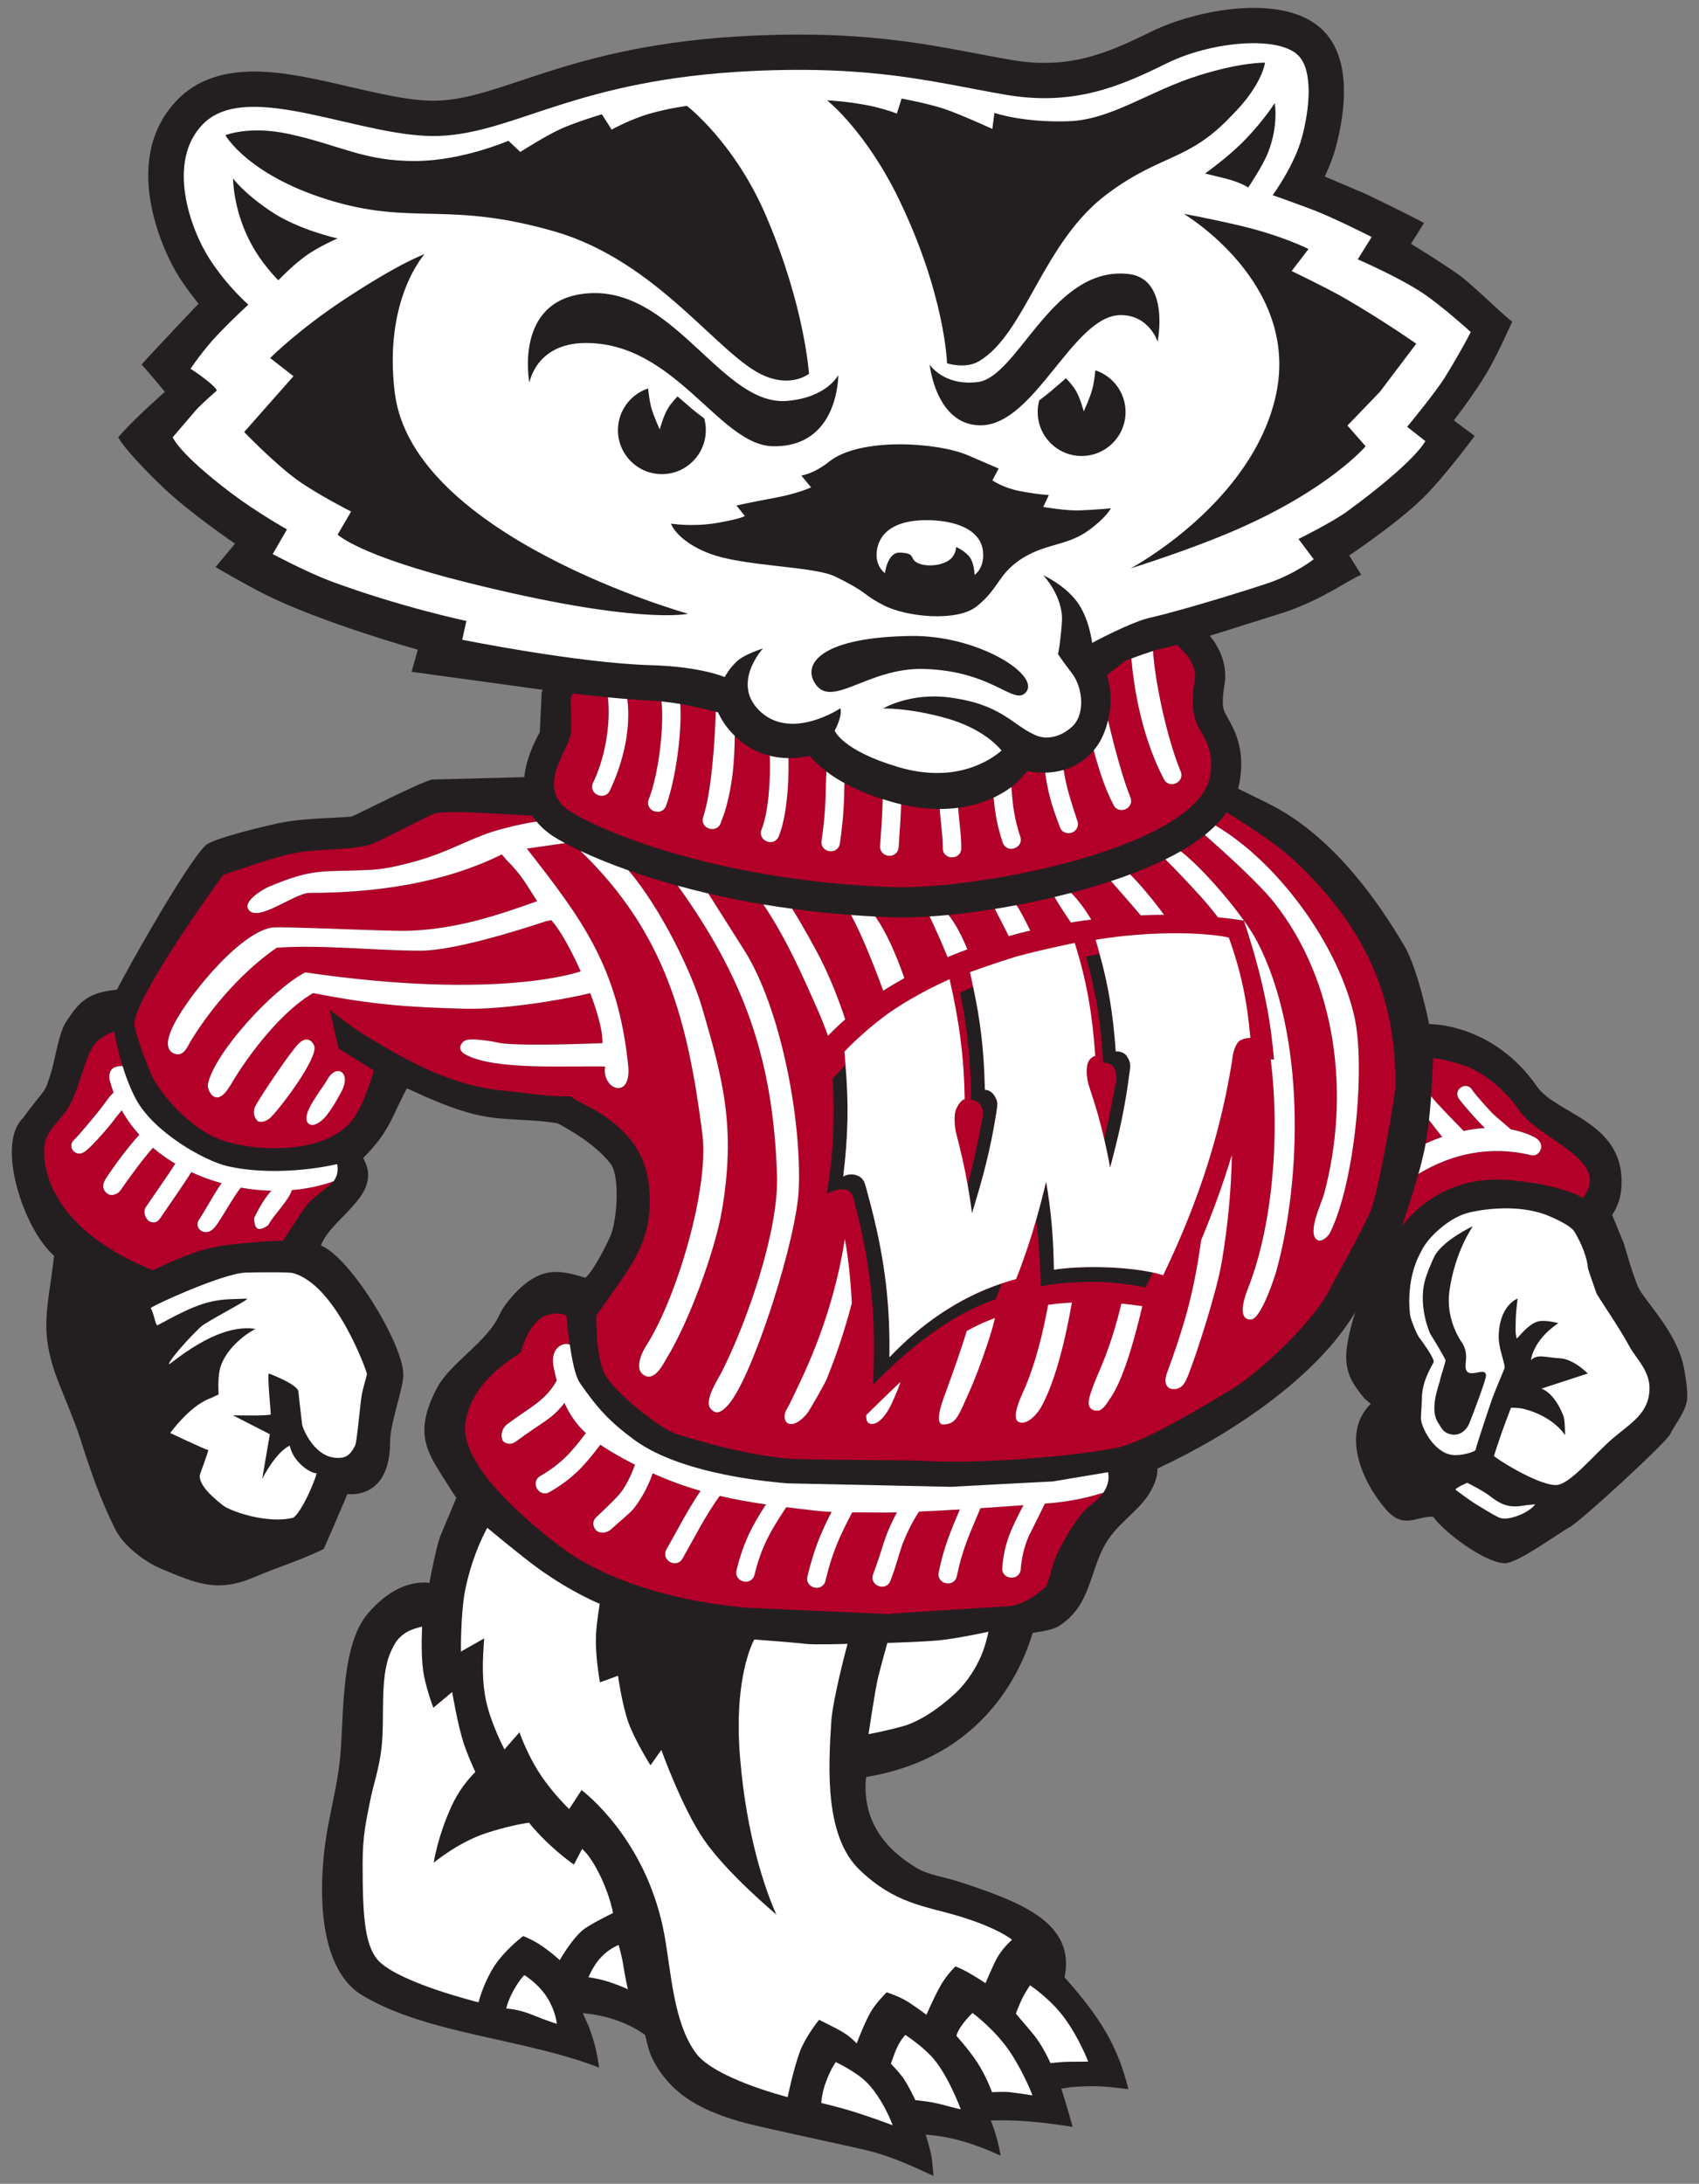 <svg xmlns="http://www.w3.org/2000/svg" weight="277.75" viewBox="0 0 216.131 277.747" width="216.13"><rect x="0" y="0" width="216.131" height="277.747" fill="#808080" stroke="none"/><g transform="matrix(1.25 0 0 -1.25 -388.62 687.62)"><g transform="translate(1.203 .802)"><path d="m480.82 411.08c-1.114 3.478-3.982 6.033-4.534 7.528-0.654 1.763-0.785 2.361-1.335 4.163l-1.189 2.905s0.794 1.057 0.926 2.644c0.569 6.838-6.562 7.517-8.585 10.434-4.492 6.474-10.967 6.342-10.967 6.342s-1.125 5.58-2.508 7.925c-2.936 4.972-6.575 9.793-11.304 13.025-1.827 1.248-3.745 2.047-5.635 3.007 0.071 0.255 0.147 0.587 0.191 0.856 0.253 1.618 0.142 3.041-0.311 4.371-0.282 0.835-0.69 1.528-1.118 2.312-0.156 0.289-0.226 0.446-0.272 0.734-0.056 0.341-0.088 1.008 0.124 2.249 0.312 1.836-0.353 3.326-0.884 4.187-0.186 0.304-0.39 0.568-0.606 0.847 0.143 0.042 0.536 0.159 7.53 2.362 3.962 1.321 6.761 3.427 7.878 3.84l-1.221 1.967s4.841 3.23 7.478 5.817c2.294 2.254 5.284 6.342 5.284 6.342l-2.116 1.584s1.902 2.419 3.305 4.757c1.187 1.979 2.524 5.083 2.641 5.283-1.121 0.84-4.08 3.802-5.417 4.755-1.849 1.321-4.886 3.17-4.886 3.17l1.321 2.114c-1.559 0.873-5.098 2.544-5.909 2.949-2.233 0.963-4.182 1.778-4.182 1.778l0.375 0.876c0.295 0.692 0.562 1.429 0.764 2.185 0.445 1.658 0.802 3.665 0.804 5.583 0.005 1.707-0.264 4.304-2.045 6.148-3.892 4.031-13.047 2.182-17.584-0.051-4.471-2.203-8.348-3.879-14.196-2.876-3.559 0.612-6.912 1.371-10.971 1.904-4.178 0.552-9.078 0.87-15.638 0.556-9.329-0.442-15.622-2.083-20.556-3.649-2.328-0.741-4.349-1.467-6.267-2.03-1.799-0.526-3.334-0.848-4.888-0.919-1.493-0.068-3.334 0.179-5.534 0.629-2.262 0.461-4.595 1.06-6.831 1.525-4.039 0.84-10.264 1.939-14.158-2.017-5.879-5.964-1.671-15.288 0.174-18.164 0.458-0.708 0.944-1.377 1.418-1.986l0.509-0.647s-4.951-5.214-5.797-6.192c0.2-0.178 2.377-2.773 2.377-2.773s-3.171-2.774-4.755-4.625c0.66-1.188 2.674-3.285 4.623-5.153 2.597-2.488 7.265-5.679 7.265-5.679l-1.981-2.378s3.02-1.773 5.02-2.774c5.771-2.891 15.564-5.632 15.564-5.632l-0.631-2.248 13.352-1.833-0.114-0.233-0.189-4.074c-1.51-2.696-1.576-4.578-1.576-4.578s-4.699-0.116-9.348-0.243c-1.211-0.215-8.025-3.757-8.28-3.778-1.977-0.167-4.553-0.148-6.863-0.565-1.285-0.23-7.205-1.619-7.966-2.371-2.007-1.987-7.771-12.266-9.008-14.67-3.032-0.306-3.833-1.255-5.153-3.236-0.746-1.119-1.09-3.617-1.465-4.904-0.799-2.737-0.567-1.627-2.946-4.931-2.776-2.643 0.071-11.321 3.171-14.002-0.619-5.503-1.638-7.598 0.517-13.045 0.619-1.564 1.617-3.912 2.127-5.501 1.076-3.384 1.999-6.082 3.57-9.261 0.842-1.712 3.009-3.337 4.727-4.057 3.45-1.443 5.638-2.45 9.36-0.866 2.947 1.254 4.248 1.513 7.14 2.893 0.538 1.178 2.413 5.596 2.413 5.596s4.343-0.695 4.343 5.31c0 1.971 1.412 5.57 1.35 6.946-0.141 3.191-5.41 11.84-8.395 13.027 1.101 2.928 6.474 5.172 4.299 8.901 2.715 2.728 2.781 3.953 4.46 7.097 2.192-1.023 4.5-2.045 6.847-2.64 2.823-0.711 5.65-0.433 8.426-0.917 0.241-0.043 1.734-0.973 1.974-1.125 1.263-0.808 2.498-1.775 3.441-2.943 1.044-1.285 0.666-5.858 0.06-7.295-0.434-1.033-1.736-3.61-2.585-4.357-2.409 0.724-4.342 1.253-6.945-1.354-0.604-0.601-1.416-1.558-1.798-2.402-1.278-2.84-5.025-4.88-6.406-7.536-2.51-4.824-0.72-6.755 1.144-9.77 0.276-0.456 0.569-0.898 0.866-1.329-0.056-0.132-0.145-0.341-1.643-3.935-0.399-1.131-0.789-3.178-1.028-4.37l-0.071-0.36-0.362 0.046c-2.005 0.046-3.963-0.943-5.83-3.076-1.454-1.664-2.075-4.292-2.386-7.137-0.309-2.858-0.298-5.822-0.55-8.028-0.248-2.215-0.787-4.387-1.193-6.575-0.967-5.213-1.344-14.262 3.477-17.174 3.352-2.024 7.562-3.122 11.949-4.121 4.173-0.947 8.443-1.793 12.169-3.244-0.236 1.65-0.456 2.579-1.046 4.167l-0.622 1.385 0.652-0.084c3.646-0.467 5.7-2.159 5.7-2.159s0.316-1.407 0.536-1.939c0.447-1.065 1.267-2.461 2.755-3.757 1.675-1.454 3.909-2.394 6.303-3.086 2.405-0.693 11.451-2.529 13.606-3.107 1.946-0.527 4.217-1.537 6.14-2.443 0 0-0.069 1.253-0.212 2.043-0.155 0.856-0.582 2.157-0.582 2.157 2.722-0.186 5.202-1.019 7.63-2.137-0.146 0.947-0.456 2.129-0.798 3.056l-0.198 0.523 0.558 0.012c2.57 0.048 5.193-0.245 7.763-0.665-0.103 0.451-0.53 1.9-0.899 3.11-0.095 0.303-0.245 0.777-0.245 0.777l0.927 0.148c2.547 0.224 3.685 0.06 5.897-0.194-1.053 4.289-2.78 7.048-5.714 10.485l-0.784 0.896c0.858 4.094-2.078 6.25-5.349 7.728-1.652 0.744-3.509 1.377-5.228 1.943-1.73 0.571-3.201 0.703-4.465 1.449-3.282 1.948-5.495 4.827-5.178 8.988l0.047 0.275c13.447 2.208 16.447 13.201 16.932 14.654 1.022 0.156 2.082 0.356 2.538 0.628 3.601 2.147 3.184 6.078 5.213 8.974 1.473 2.107 3.674 3.184 4.63 5.596 0.22 0.561 0.327 0.94 0.309 1.528 7.375 3.395 16.175 9.242 20.13 15.9-1.452-4.757-1.205-6.247 0.978-8.806l0.609-0.508c-3.08-3.018-0.843-7.986 1.518-10.719 1.834-2.124 3.145-0.678 4.825-0.769 1.187-1.641 5.212-4.628 7.237-4.732 1.299-0.064 5.371 2.959 6.659 3.667 1.183 0.652 9.793 8.581 10.229 9.458 0.601 1.21 1.696 2.417 1.736 3.763 0.032 0.998-0.272 3-0.579 3.955" fill="#231f20"/><path d="m148.17 81.027c-0.757 0.195-1.448 0.366-2.051 0.502-0.255 0.056-0.581 0.149-0.953 0.266 0.233 3.83 1.749 11.044 3.494 15.268 0.661 1.431-1.488 2.413-2.147 0.979-2.652-5.099-3.766-11.141-4.098-15.281-0.261 0.095-0.525 0.201-0.789 0.297l-2.301 1.815 0.225 0.996c0.38 1.71 0.238 3.367-0.104 4.758 0.826 3.536 1.919 7.53 2.848 9.799 0.557 1.47-1.645 2.312-2.209 0.84-0.936-1.731-1.772-4.248-2.461-6.824-0.984 1.175-2.296 2.042-3.824 2.488 0.309 2.066 0.857 3.807 1.775 6.6 0.355 1.515-1.919 2.071-2.295 0.543-1.056-2.685-1.546-4.609-1.834-6.797-0.531 0.01-1.074-0.019-1.633-0.102l-0.645-0.096-0.426 0.494c-0.383 0.445-0.857 0.957-1.287 1.301-0.099 0.076-0.215 0.162-0.322 0.242 0.006 0.039 0.015 0.07 0.021 0.107 0.182 2.425 0.364 3.89 1.119 6.193 0.492 1.498-1.755 2.226-2.242 0.732-0.704-2.154-0.958-3.628-1.145-5.699-1.24 0.583-2.764 1.073-4.514 1.301 0.11 1.719 0.4 3.321 0.4 5.117 0 1.575-2.359 1.577-2.359 0 0-1.745-0.271-3.308-0.389-4.973-1.496-0.004-3.134-0.184-4.91-0.592-0.054 1.798-0.174 3.363-0.316 5.445-0.106 1.576-2.463 1.412-2.352-0.16 0.156-2.268 0.281-3.913 0.322-5.938-1.934-0.619-3.54-1.316-4.861-2.045-0.014 0.366-0.027 0.727-0.029 1.09-0.035 2.591-0.324 5.127-0.553 6.584-0.24 1.558-2.573 1.189-2.332-0.363 0.216-1.383 0.504-3.88 0.533-6.432 0.009-0.792 0.043-1.588 0.086-2.356-0.666-0.509-1.22-1.016-1.676-1.506l-0.43-0.465-0.627 0.104c-0.659 0.107-1.359 0.173-2.088 0.164 0.091 3.37-0.272 7.574-1.234 9.938-0.595 1.465-2.779 0.575-2.186-0.887 0.859-2.114 1.157-6.27 1.043-9.348-1.345-0.331-2.717-0.977-3.998-2.092-0.165-0.145-0.31-0.288-0.459-0.436-0.01 0.782-0.032 1.594-0.07 2.422-0.147 2.973-0.707 6.214-1.668 8.5-0.201 0.801-0.856 1.038-1.441 0.893-0.584-0.147-1.05-0.665-0.857-1.432 1.066-3.163 1.502-9.595 1.617-13.447l-0.24-0.059c-1.036-0.26-2.513-0.637-4.273-0.936 0.229 3.638-0.565 9.453-1.773 12.846-0.425 1.519-2.701 0.891-2.272-0.627 1.305-3.251 2.006-9.357 1.66-12.541-0.541-0.058-1.093-0.102-1.666-0.127-0.84-0.041-1.741-0.102-2.689-0.178 0.48 3.655-0.459 7.923-2.184 11.562-0.59 1.461-2.784 0.588-2.191-0.873 1.528-3.155 2.29-7.411 1.91-10.906-1.444-0.14-2.957-0.308-4.494-0.49-0.154 0.325-0.215 0.653-0.227 0.99-0.014 0.47 0.093 1.391 0.037 3.865-0.01 0.389-0.17 0.922-0.514 1.693-0.36 0.809-0.794 1.64-1.115 2.445-0.7 1.754-1.209 4.342 1.594 6.055 5.197 3.178 20.145 8.844 40.807 9.58 11.302 0.404 39.097-5.133 40.533-14.199 0.233-1.481 0.114-2.624-0.229-3.641-0.28-0.828-0.715-1.514-1.139-2.297-0.589-1.089-1.226-2.515-0.596-6.195 0.33-1.942-1.216-3.514-2.041-4.246-0.089-0.08-0.18-0.153-0.27-0.23zm-91.152 21.263c-0.998-0.008-1.951 0.017-2.82 0.09-0.961 0.076-7.553 3.82-8.818 4.111-2.984 0.696-6.546 0.419-9.559 1.041-2.801 0.578-6.17 1.852-8.916 2.727-1.684 2.272-10.926 15.246-11.314 18.77-0.107 0.991 1.892 6.284 2.451 7.252 1.7 2.945 5.099 6.364 8.283 7.592 4.601 1.771 14.25 2.087 17.389-2.988 1.041-1.681 1.78-3.831 2.334-5.736l-4.49-2.785-1.115-4.902c1.414 1.019 2.868 2.233 4.348 3.135 5.775 3.521 11.142 6.514 17.93 7.152 2.67 0.253 5.651 0.796 8.33 0.688 0.896 0.679 2.029 1.132 3.004 1.695 3.812 2.19 6.514 5.124 6.99 9.67 0.786 7.473-2.807 10.712-6.709 16.576 0.019 2.096 0.138 5.263 0.988 7.199 0.99 2.24 7.043 7.173 9.398 7.883 4.594 1.381 9.172 2.624 13.975 3.051 2.635 0.235 14.417 0.146 17.523 0.311 8.329 0.455 21.852-0.919 25.182-1.9 3.64-1.07 10.194-5.087 13.521-7.055 3.671-2.167 10.502-8.643 12.545-12.539 1.765-3.381 3.812-6.819 5.375-10.293 0.934-2.062 3.116-14.521 3.139-15.766 0.19-11.391-3.787-20.269-12.67-28.664-2.649-2.505-7.202-5.32-8.793-6.277-0.429 0.603-0.903 1.16-1.414 1.67 7.822 4.588 15.607 15.03 17.695 24.395 1.379 6.18 0.109 20.839-3.117 27.406-0.24 0.485-1.02 1.145-1.475 0.98-0.726-0.268-0.767-1.251-0.408-2.621 0.338-1.314 0.959-2.695 1.127-3.316 3.382-12.645 1.595-26.959-6.322-37.01-1.926-2.444-6.317-6.404-8.84-8.629-1.041 0.84-2.114 1.525-3.074 2.072 2.096 1.577 5.676 5.52 8.027 8.814 0.704 0.987 1.313 1.921 1.721 2.709 6.111 11.808 5.667 30.037 2.416 41.854-0.136 0.501-1.915 6.17-3.256 6.182-1.97 0.018-0.533-3.51-0.332-4.023 3.001-7.631 4.111-19.033 2.867-29.068 0.14 0.01 0.281 0.025 0.424 0.029-0.37-4.269-1.009-7.803-2.102-11.936-0.792-2.991-1.738-5.746-1.738-5.746-1.069-0.168-2.168-0.309-3.293-0.42-0.843-1.095-1.713-2.117-2.502-2.978-1.438-1.577-2.667-2.864-4.18-4.393-1.404 0.69-2.913 1.332-4.492 1.918 1.319 1.311 2.873 3.187 4.318 5.139-0.98 0.004-1.971 0.031-2.971 0.076-0.062-0.072-0.122-0.15-0.182-0.223-1.175-1.399-2.403-2.756-3.592-4.137-1.655 0.55-3.331 1.042-5.066 1.494 0.98 1.011 1.813 2.171 2.553 3.397-0.863 0.111-1.728 0.238-2.592 0.379-0.757-1.131-1.567-2.329-2.082-3.248-1.605 0.383-3.231 0.729-4.85 1.035 0.419 0.564 1.19 2.047 1.758 3.234-0.916 0.212-1.827 0.449-2.734 0.697-0.076-0.156-0.899-1.761-1.764-3.451-2.021 0.325-4.008 0.584-5.9 0.766 0.757 0.925 1.485 2.259 2.166 3.811 0.083 0.188 0.162 0.374 0.242 0.564-0.85 0.314-1.696 0.641-2.527 0.988-0.71-1.746-1.468-3.471-2.279-5.174-1.786 0.114-3.469 0.154-4.973 0.098-0.65-0.024-1.29-0.048-1.93-0.078 1.375 1.97 2.609 4.731 3.686 7.822-0.914 0.511-1.813 1.048-2.686 1.609-1.325-3.65-2.912-7.481-4.096-9.635-2.595-0.193-5.099-0.463-7.49-0.789 1.276 2.004 3.184 5.509 3.644 6.432 1.189 2.382 2.222 4.955 3.103 7.635-0.762 0.669-1.494 1.364-2.191 2.092-0.372-1.054-0.774-2.084-1.219-3.088-2.027-4.625-4.143-9.388-7-13.627-2.471-0.414-4.803-0.875-7.002-1.389 0.939 1.476 4.584 7.238 4.584 7.238 4.647 7.389 7.269 21.426 6.928 30.279-0.239 6.24-5.422 22.466-8.463 26.844-0.219 0.315-1.458 2.12-2.363 1.508-0.676-0.459-0.791-0.93-0.457-2.043 0.304-1.001 1.308-2.636 1.498-3.018 3.186-6.304 7.223-17.837 7.012-24.857-0.458-15.301-4.462-25.549-12.623-36.939-2.284-0.627-4.381-1.284-6.269-1.949 4.204 4.947 8.087 13.08 9.371 17.496 2.661 9.117 4.315 15.25 2.496 25.82-0.876 5.126-4.253 14.26-6.979 18.662-0.356 0.576-1.427 2.926-2.764 2.311-1.391-0.642-0.66-2.609 0.178-3.928 3.789-5.933 7.988-19.892 7.088-26.871-1.821-14.165-4.593-25.455-15.51-35.975-0.713-0.335-1.367-0.663-1.951-0.98l-4.863 0.693c7.054 9.019 11.591 15.049 12.889 27.557 0.468 4.548-3.424 3.082-2.934 0.158-4.375-0.116-14.144 0.525-17.779-1.537-0.366-0.207-0.79-0.569-0.625-1.057 0.249-0.736 0.799-0.847 1.49-0.855 0.746-0.01 2.493 0.211 3.209 0.396 1.964 0.496 10.857 0.185 13.377 0.08 0.061-2.299-1.568-6.356-1.568-6.356-3.982 0.965-11.334 2.108-16.018 1.98-6.916-0.19-11.645-0.496-19.223-1.998-4.145 2.409-8.253 7.918-10.336 11.41-0.407 0.68-1.339 2.321-2.326 1.748-0.48-0.278-0.82-1.153-0.729-1.582 0.825-3.964 8.232-12.067 12.383-14.199 24.851 3.631 35.039-0.135 35.039-0.135s-1.925-4.458-3.732-6.51l-0.643 0.121c-4.068 1.36-11.959 3.77-16.008 3.77-5.878 0-12.429-0.793-18.314-0.377-3.993 2.751-8.007 7.103-10.896 11.807-0.432 0.701-0.913 2.14-2.15 1.65-1.442-0.576-0.516-2.606-0.328-3.051 1.439-3.453 8.337-12.141 12.658-12.955 1.194-0.226 14.791 0.499 17.611 0.391 5.829-0.231 10.746-1.785 16.236-3.756-1.411-2.196-2.045-3.424-3.916-5.268l-0.572-0.689c-7.459 3.703-16.198 4.9-24.445 4.9-1.949 0-6.77 3.963-7.836 2.033-0.578-1.05 1.973-2.529 2.553-2.779 5.93-2.516 6.893-1.868 13.129-2.189 1.961-0.101 4.378-0.72 6.271-1.275 3.056-0.902 5.371-2.188 8.34-3.301 1.143-0.431 4.037-1.214 6.414-1.565-0.203-0.245-0.379-0.498-0.535-0.754-2.8-0.118-6.206-0.426-9.201-0.449zm-43.973 27.916s-0.729 0.155-1.764 0.879c-1.958 1.371-2.222 5.255-3.93 8.475-1.184 2.23-3.15 3.064-3.246 5.611-0.156 4.031 2.428 10.805 13.836 15.398 2.686-1.27 5.906-2.843 9.787-3.254 2.346-0.254 5.452-0.531 6.769-0.496 1.381-2.167 2.751-4.217 3.041-4.57 0.881-1.076 2.032-1.693 3.135-2.742 0.089-0.08 0.147-0.169 0.215-0.254-1.671 0.593-3.459 0.961-5.303 1.111-0.295 1.24-2.373 3.235-2.978 4.447 0 0-0.855 0.697-1.355 0.449-0.496-0.253-0.451-1.355-0.451-1.355 0.601-1.205 1.279-2.447 2.195-3.461-1.296-0.028-2.601-0.163-3.891-0.393-1.045 1.32-2.389 3.866-3.262 4.99-1.156 1.486-2.812 0.195-2.047-0.914 0.713-1.026 1.861-3.24 2.871-4.631-1.325-0.369-2.615-0.842-3.852-1.418-0.876 1.45-3.255 4.811-4.004 5.934-0.375 0.556-0.981 0.562-1.398 0.281-0.421-0.281-0.777-1.171-0.402-1.73 0.677-1.021 2.819-4.049 3.766-5.562-1.006-0.596-1.96-1.271-2.842-2.018-1.26 1.391-2.954 3.722-4.146 5.434-0.383 0.552-1.192 0.717-1.609 0.43-0.868-0.595-0.577-1.441-0.203-1.998 1.169-1.776 2.844-4.015 4.229-5.527-0.863-0.948-1.613-1.986-2.236-3.106-0.314 0.398-0.643 0.758-0.838 1.037-0.569 0.791-2.891 3.55-3.91 4.25-1.104 0.752-2.306-0.631-1.295-1.553 0.58-0.53 2.732-3.156 3.221-3.769 0.718-0.897 1.251-1.774 1.781-2.209-0.156-0.425-0.3-0.86-0.42-1.305-0.349-1.09 0.079-1.7 0.51-1.897 0.255-0.114 0.685-0.221 1.053-0.172-0.745-2.42-1.025-4.393-1.025-4.393zm167.75 3.334s-0.061 2.205-0.264 4.889c0.509 0.735 3.235 3.484 4.129 4.41 0.916-0.191 1.824-0.317 2.709-0.371-0.201-0.204-0.399-0.395-0.588-0.588-0.438-0.444-2.356-2.567-2.754-3.197-0.71-1.143 1-2.216 1.715-1.074 0.371 0.6 2.286 2.7 2.66 3.07 0.264 0.26 1.409 1.213 2.275 1.971 0.949 0.17 1.862 0.44 2.697 0.84 1.06 0.434 1.255 1.152 1.125 1.609-0.131 0.468-0.563 0.992-1.27 0.82-5.135-1.25-10.078-0.191-14.316 2.397-0.939 3.413-2.115 6.734-2.115 6.734s4.163-6.487 13.08-5.99c2.652 0.147 7.348 0.829 9.986 2.312 3.715-4.956-5.531-7.265-8.172-11.229-1.015-1.526-3.256-3.951-6.109-5.285-1.756-0.819-4.789-1.318-4.789-1.318zm-0.539 7.906c-0.115 1.05-0.257 2.078-0.422 2.994 0.695-0.315 1.4-0.595 2.103-0.84-0.468-0.59-1.097-1.391-1.682-2.154zm-110.8 24.61c-0.419-0.019-0.947 0.042-1.562 0.281-2.112 0.823-3.123 4.394-3.123 4.627 0 0.239-6.072 3.138-7.051 8.82-0.8 4.652 5.229 10.682 11.953 15.871 3.314 2.559 10.856 6.672 23.908 7.84 0.233 0.019 17.936 0.799 17.936 0.799 0.429-0.095 14.948-0.977 15.18-0.994 2.546-0.195 4.55-2.314 4.898-2.547 0.885-2.417 0.621-2.653 1.766-4.9 0.471-0.925 2.282-4.216 3.721-5.291 0.487-0.36 1.215-0.93 1.74-1.699-3.013 0.936-5.302 1.217-7.432 1.381-0.029 0.095-0.845 1.717-2.045 4.123-0.527 1.235-0.891 2.503-1.031 4.213-0.128 1.573-2.476 1.377-2.346-0.193 0.273-3.342 1.251-5.136 2.689-7.941-1.219 0.092-3.203 0.233-5.461 0.379-1.351 3.241-2.297 5.148-3 8.627-0.315 1.544-2.624 1.071-2.312-0.471 0.66-3.254 1.506-5.199 2.684-7.994-1.754 0.105-3.545 0.198-5.188 0.271-0.945 1.394-1.856 3.374-2.25 4.562-0.425 1.276-0.755 2.617-1.387 4.229-0.576 1.471-2.773 0.611-2.199-0.859 0.691-1.761 1.073-3.211 1.555-4.59 0.299-0.865 0.839-2.086 1.469-3.238-0.871 0.022-1.627 0.029-2.225 0.021-1.159-0.021-2.316-0.015-3.469-0.018-1.646 3.138-2.555 5.154-3.393 8.676-0.362 1.531-2.659 0.99-2.295-0.545 0.794-3.339 1.631-5.393 3.061-8.193-0.662-0.034-1.327-0.085-1.982-0.158-1.308-0.145-2.561-0.293-3.773-0.445-1.961 2.961-3.141 4.932-4.037 8.572-0.38 1.529-2.669 0.966-2.293-0.564 0.875-3.535 1.962-5.607 3.74-8.359-2.04-0.3-3.975-0.641-5.879-1.084-1.841 2.527-3.152 5.198-4.721 7.957-0.777 1.367-2.831 0.203-2.051-1.166 1.471-2.581 2.709-5.053 4.338-7.43-2.015-0.581-4.02-1.3-6.09-2.238-0.645 1.887-1.67 3.58-2.492 4.57-0.443 0.529-2.049 1.867-2.807 2.561-0.583 0.529-1.515 0.535-1.92 0.09-0.412-0.443-0.514-1.131 0.066-1.666 0.652-0.595 2.446-2.346 2.846-2.799 0.724-0.826 1.5-2.266 2.051-3.848-0.278-0.141-0.552-0.282-0.836-0.432-1.353-0.723-2.537-1.397-3.572-2.109-1.971 2.607-3.443 4.277-6.441 6.01-1.364 0.785-2.547-1.251-1.182-2.041 2.719-1.576 4.04-3.133 5.779-5.445-1.121-1.051-2.015-2.272-2.723-3.853-0.759 1.04-1.636 1.769-2.367 2.279-1.14 0.796-2.003 1.306-3.836 2.668-0.594 0.441-1.537 0.277-1.711-0.289-0.188-0.589-0.032-1.436 0.631-1.934 1.597-1.186 2.298-1.583 3.342-2.35 0.953-0.704 2.16-1.7 2.963-3.215-0.139-0.526-0.27-1.076-0.393-1.672-0.338-1.696 0.347-2.579 1.057-2.863 0.354-0.138 0.709-0.136 1.002-0.023-0.28-1.945-0.406-3.688-0.406-3.688s-0.396-0.25-1.094-0.281z" transform="matrix(.8 0 0 -.8 310.9 548.5)" fill="#b20029"/><path d="m157.68 4.502c-3.421 0.044-7.535 0.966-10.777 2.562-5.768 2.839-11.706 5.501-20.488 3.992-8.781-1.506-16.561-3.764-32.285-3.016-22.355 1.062-29.893 7.804-39.648 8.25-9.756 0.443-24.395-7.362-30.16-1.51-4.724 4.8-1.595 13.392 0.801 17.119 2.271 3.538 4.963 5.856 4.963 5.856s-1.594 1.417-3.812 3.725c-2.005 2.086-3.547 4.436-3.547 4.436s0.859 0.511 2.022 1.426c1.242 0.975 1.33 1.326 1.33 1.326s-2.021 1.771-2.644 2.482c-0.619 0.71-2.971 3.463-2.971 3.463s0.663 1.98 7.432 7.102c3.291 2.487 7.102 4.621 7.102 4.621l-1.816 3.139s4.402 2.345 7.43 3.467c8.916 3.301 17.209 5.039 17.209 5.039l-0.531 2.391s14.698 2.973 24.068 3.238c6.319 0.184 9.315 1.51 9.315 1.51s0.621-1.15 1.598-2.039c0.975-0.887 3.279-1.598 3.279-1.598s-4.256 4.612-0.178 8.162c4.004 3.48 10.018-0.553 10.018-0.553s0.176 0.445-0.092 1.334c-0.265 0.885-0.621 1.506-0.621 1.506s0.9 2.502 8.084 4.633c7.29 2.159 11.718-0.868 13.137-2.094l-0.018-0.027c-0.608-0.739-2.65-2.853-6.982-4.082-4.822-1.364-8.068-1.242-8.068-1.242s3.368-2.037 8.336-1.42c6.683 0.838 8.03 3.461 11 4.791 1.774 0.8 3.665-0.025 4.826-1.18 1.488-1.49 1.332-4.775-0.178-6.727-1.278-1.656-1.732-2.394-1.732-2.394s0.274-1.129 0.496-4.045c0.242-3.216-2.369-5.977-2.369-5.977s2.669 1.204 4.264 3.334c1.597 2.131 1.947 5.271 1.947 5.271s4.913-2.651 7.385-3.209c4.349-0.975 13.484-3.861 15.191-4.457 3.305-1.157 5.613-2.973 5.613-2.973l-1.936-2.574s4.307-2.13 6.232-3.537c8.769-6.42 9.904-8.916 9.904-8.916l-2.311-1.815s3.596-4.353 4.787-6.273c2.145-3.47 3.303-5.781 3.303-5.781s-3.561-3.252-6.111-4.953c-3.019-2.018-8.268-4.295-8.268-4.295l1.775-2.84s-4.875-2.483-7.715-3.547c-2.339-0.879-4.881-1.772-4.881-1.772s2.75-3.728 3.727-7.367c0.973-3.632 1.442-8.422-0.443-10.377-1.085-1.124-3.328-1.62-5.988-1.586zm-12.51 77.297c-0.766 0.237-1.738 0.583-2.752 0.961 0.331 4.143 1.447 10.186 4.1 15.283 0.655 1.433 2.804 0.453 2.144-0.982-1.745-4.221-3.26-11.432-3.492-15.262zm-69.344 5.898c0.379 3.495-0.381 7.753-1.91 10.908-0.593 1.461 1.599 2.332 2.189 0.871 1.725-3.639 2.664-7.908 2.184-11.561-0.791-0.06-1.615-0.134-2.463-0.219zm6.816 0.52c0.346 3.19-0.353 9.293-1.658 12.543-0.427 1.519 1.845 2.146 2.272 0.627 1.208-3.394 2-9.208 1.773-12.842-0.751-0.13-1.547-0.242-2.387-0.328zm6.902 1.318c-0.119 3.853-0.552 10.284-1.619 13.451-0.193 0.761 0.27 1.279 0.857 1.428 0.585 0.144 1.24-0.093 1.441-0.893 0.961-2.286 1.522-5.526 1.666-8.5 0.043-0.828 0.06-1.64 0.074-2.424-0.811-0.79-1.445-1.633-1.893-2.516l-0.244-0.48-0.283-0.066zm49.906 1.09c-0.239 0.976-0.569 1.827-0.9 2.451-0.261 0.494-0.575 0.948-0.924 1.365 0.686 2.576 1.527 5.091 2.463 6.822 0.561 1.471 2.764 0.63 2.203-0.84-0.925-2.27-2.018-6.261-2.842-9.799zm-43.031 4.504c0.113 3.075-0.182 7.234-1.041 9.348-0.593 1.458 1.589 2.348 2.184 0.887 0.965-2.366 1.324-6.567 1.234-9.935-0.77-0.01-1.569-0.098-2.377-0.299zm37.381 1.799c-0.738 0.216-1.523 0.336-2.35 0.348 0.282 2.188 0.777 4.109 1.832 6.797 0.375 1.525 2.652 0.97 2.297-0.545-0.922-2.791-1.467-4.533-1.779-6.6zm-30.18 0.197c-0.041 0.77-0.078 1.567-0.084 2.356-0.028 2.554-0.319 5.049-0.535 6.434-0.24 1.554 2.093 1.923 2.332 0.363 0.226-1.455 0.519-3.995 0.557-6.584 0.004-0.365 0.01-0.724 0.025-1.088-0.88-0.485-1.646-0.98-2.295-1.48zm23.521 1.988c-0.59 0.443-1.332 0.907-2.246 1.336 0.188 2.07 0.437 3.543 1.141 5.695 0.489 1.495 2.735 0.766 2.244-0.732-0.754-2.303-0.934-3.765-1.119-6.191-0.006-0.037-0.013-0.069-0.019-0.107zm-16.363 1.531c-0.043 2.025-0.17 3.675-0.326 5.941-0.106 1.573 2.248 1.737 2.356 0.162 0.142-2.085 0.261-3.651 0.314-5.447-0.77-0.177-1.573-0.409-2.344-0.656zm9.602 1.102c-0.738 0.098-1.523 0.148-2.35 0.148 0.117 1.665 0.389 3.226 0.389 4.971 0 1.58 2.361 1.575 2.361 0 0-1.795-0.29-3.397-0.4-5.119zm-53.623 1.75c-2.377 0.35-5.272 1.133-6.414 1.562-2.967 1.111-5.282 2.4-8.338 3.303-1.894 0.559-4.312 1.175-6.275 1.273-6.235 0.324-7.198-0.325-13.127 2.193-0.581 0.249-3.131 1.729-2.553 2.779 1.066 1.926 5.887-2.037 7.836-2.037 8.248 0 16.987-1.194 24.445-4.896l0.572 0.688c1.87 1.844 2.507 3.067 3.918 5.264-5.491 1.975-10.408 3.529-16.236 3.76-2.82 0.11-16.418-0.619-17.611-0.391-4.321 0.816-11.223 9.502-12.66 12.951-0.188 0.449-1.114 2.48 0.33 3.057 1.236 0.49 1.716-0.952 2.147-1.652 2.893-4.706 6.906-9.053 10.898-11.805 5.884-0.416 12.439 0.375 18.316 0.375 4.049 0 11.938-2.407 15.98-3.758l0.645-0.123c1.808 2.051 3.731 6.508 3.731 6.508s-10.188 3.765-35.039 0.133c-4.151 2.136-11.557 10.239-12.383 14.203-0.09 0.425 0.25 1.304 0.729 1.578 0.988 0.576 1.919-1.061 2.326-1.742 2.083-3.493 6.189-9.001 10.334-11.41 7.577 1.501 12.308 1.807 19.223 1.994 4.684 0.13 12.036-1.017 16.018-1.98 0 0 1.631 4.059 1.568 6.357-2.519 0.105-11.412 0.414-13.375-0.082-0.716-0.182-2.462-0.405-3.207-0.395-0.691 0.009-1.245 0.12-1.494 0.854-0.164 0.49 0.265 0.852 0.631 1.059 3.631 2.065 13.4 1.417 17.775 1.537-0.49 2.924 3.402 4.389 2.934-0.158-1.296-12.511-5.836-18.537-12.889-27.559l4.863-0.695c-0.463-0.242-0.882-0.484-1.262-0.717-1.005-0.618-1.773-1.302-2.356-2.027zm86.352 0.502c-0.432 0.434-0.884 0.834-1.344 1.203 2.526 2.224 6.917 6.19 8.84 8.631 7.921 10.05 9.707 24.367 6.326 37.008-0.169 0.625-0.79 2.007-1.129 3.318-0.357 1.373-0.316 2.353 0.406 2.619 0.455 0.165 1.238-0.495 1.478-0.979 3.224-6.567 4.494-21.228 3.115-27.406-2.087-9.364-9.872-19.807-17.693-24.395zm-80.783 3.228c10.92 10.519 13.689 21.811 15.51 35.975 0.9 6.975-3.298 20.935-7.086 26.869-0.84 1.317-1.567 3.283-0.18 3.928 1.336 0.613 2.41-1.738 2.764-2.311 2.724-4.402 6.104-13.538 6.982-18.66 1.815-10.571 0.161-16.703-2.5-25.824-1.285-4.418-5.167-12.549-9.369-17.494-2.374-0.838-4.419-1.68-6.121-2.482zm76.367 0.051c-0.61 0.35-1.281 0.695-1.947 1.023 1.512 1.525 2.742 2.814 4.182 4.391 0.789 0.86 1.657 1.885 2.502 2.981 1.124 0.111 2.225 0.249 3.291 0.42 0 0 0.946 2.754 1.738 5.744 1.095 4.134 1.733 7.665 2.102 11.932-0.142-0.004-0.284-0.018-0.424-0.025 1.245 10.036 0.137 21.438-2.865 29.068-0.205 0.512-1.639 4.043 0.332 4.021 1.339-0.01 3.116-5.676 3.256-6.18 3.248-11.818 3.69-30.044-2.42-41.852-1.764-3.415-7.022-9.477-9.746-11.523zm-6.438 2.941c-0.799 0.294-1.604 0.584-2.428 0.854 1.189 1.381 2.417 2.738 3.592 4.137 0.058 0.071 0.121 0.147 0.18 0.221 0.999-0.044 1.993-0.072 2.973-0.074-1.445-1.955-3-3.83-4.316-5.137zm-57.541 1.439c8.162 11.39 12.164 21.639 12.621 36.939 0.212 7.022-3.824 18.553-7.01 24.859-0.189 0.376-1.192 2.014-1.496 3.019-0.336 1.109-0.22 1.582 0.455 2.039 0.905 0.611 2.146-1.194 2.363-1.512 3.042-4.378 8.225-20.6 8.463-26.838 0.343-8.855-2.28-22.895-6.928-30.281 0 0-3.647-5.765-4.584-7.236-1.343-0.315-2.647-0.653-3.885-0.99zm50.045 0.91c-0.7 0.181-1.405 0.357-2.117 0.527 0.515 0.92 1.321 2.113 2.078 3.244 0.863-0.139 1.729-0.269 2.594-0.377-0.744-1.226-1.573-2.386-2.555-3.394zm-39.16 1.469c2.859 4.236 4.974 9.003 7.002 13.623 0.443 1.009 0.844 2.038 1.217 3.088 0.698-0.726 1.43-1.419 2.193-2.092-0.879-2.678-1.915-5.251-3.103-7.635-0.459-0.92-2.365-4.423-3.644-6.43-1.254-0.17-2.472-0.355-3.664-0.555zm32.191 0.092c-0.825 0.156-1.918 0.347-2.74 0.48 0.865 1.691 1.688 3.298 1.768 3.455 0.907-0.251 1.814-0.486 2.731-0.701-0.568-1.19-1.338-2.671-1.758-3.234zm-8.641 1.246c-0.82 0.08-1.618 0.143-2.398 0.191 0.811 1.701 1.569 3.423 2.279 5.174 0.831-0.35 1.677-0.675 2.527-0.99-0.079-0.189-0.16-0.378-0.242-0.564-0.681-1.552-1.41-2.884-2.166-3.811zm-12.395 0.006c1.184 2.15 2.769 5.984 4.094 9.635 0.87-0.561 1.77-1.098 2.684-1.611-1.075-3.091-2.309-5.851-3.682-7.826-1.05-0.052-2.077-0.121-3.096-0.197zm-69.224 15.84c-0.348-0.012-0.714 0.188-1.033 0.504-1.083 1.073-4.822 6.66-5.521 7.963-0.328 0.614-0.236 1.468 0.385 1.975 0.704 0.109 1.232-0.182 1.678-0.65 1.57-1.653 6.029-7.682 5.414-9.025-0.244-0.529-0.574-0.754-0.922-0.766zm-23.443 3.379c-0.37-0.048-0.802 0.063-1.057 0.174-0.432 0.195-0.855 0.807-0.504 1.895 0.117 0.445 0.264 0.882 0.42 1.305-0.535 0.436-1.068 1.311-1.783 2.211-0.491 0.611-2.643 3.24-3.225 3.769-1.008 0.925 0.197 2.307 1.297 1.553 1.018-0.701 3.341-3.456 3.908-4.25 0.196-0.279 0.528-0.643 0.838-1.039 0.624 1.121 1.374 2.162 2.24 3.107-1.385 1.511-3.064 3.751-4.232 5.527-0.375 0.56-0.66 1.403 0.209 2 0.414 0.287 1.222 0.12 1.607-0.434 1.191-1.71 2.885-4.043 4.144-5.432 0.882 0.745 1.835 1.421 2.842 2.019-0.945 1.515-3.09 4.539-3.768 5.559-0.371 0.56-0.017 1.451 0.404 1.734 0.416 0.278 1.022 0.273 1.397-0.283 0.751-1.124 3.128-4.486 4.004-5.936 1.238 0.576 2.529 1.049 3.856 1.418-1.014 1.391-2.162 3.603-2.873 4.631-0.766 1.109 0.891 2.402 2.047 0.914 0.871-1.123 2.219-3.668 3.26-4.986 1.291 0.229 2.595 0.361 3.897 0.393-0.917 1.012-1.598 2.255-2.195 3.461 0 0-0.045 1.103 0.447 1.353 0.5 0.247 1.355-0.451 1.355-0.451 0.606-1.208 2.685-3.205 2.982-4.441 1.843-0.154 3.63-0.519 5.301-1.115 0.809-1.008 0.469-2.193 0.469-2.193s-7.056 1.758-13.812 0.293c-3.059-0.667-9.522-4.369-11.76-8.525-0.739-1.374-1.295-2.872-1.715-4.231zm27.473 0.633c-0.445-0.035-0.992 0.289-1.42 1.07-0.646 1.19-3.383 4.376-2.498 5.506 0.61 0.78 1.893-0.265 2.416-0.965 0.818-1.093 1.135-1.662 1.83-2.926 0.868-1.577 0.413-2.628-0.328-2.686zm143.53 1.904c-0.75-0.126-1.579 0.694-1.045 1.549 0.398 0.63 2.316 2.757 2.752 3.199 0.19 0.19 0.389 0.382 0.592 0.588-0.885 0.051-1.793 0.179-2.711 0.371-0.894-0.93-3.618-3.678-4.127-4.414-0.074 0.973-0.165 2.006-0.275 3.022 0.581 0.764 1.212 1.564 1.68 2.152-0.704 0.245-1.408 0.525-2.106 0.84-0.007 0.054-0.019 0.11-0.027 0.16-0.214 1.14-0.535 2.434-0.893 3.713 4.239-2.586 9.185-3.646 14.32-2.394 0.706 0.175 1.136-0.355 1.268-0.822 0.13-0.456-0.066-1.173-1.125-1.605-0.838-0.401-1.747-0.674-2.697-0.844-0.865-0.757-2.012-1.711-2.275-1.967-0.378-0.372-2.289-2.472-2.66-3.07-0.179-0.286-0.42-0.434-0.67-0.477zm-29.895 8.773c-1.115 3.684-2.423 7.277-3.91 10.846-0.494 3.686-1.202 7.136-2.078 10.096-0.661 2.229-1.128 3.696-2.231 6.686-0.58 1.569 0.081 2.148 0.826 2.148 1.364 0 1.661-1.35 2.228-2.805 0.57-1.472 3.221-9.413 3.893-13.428 0.735-4.423 1.204-8.979 1.272-13.543zm34.732 6.779c-2.555 0.018-4.51 0.531-4.51 0.531-2.421 0.517-5.347 3.13-6.193 5.062-2.047 3.714-1.342 8.018-1.342 8.018 0 0.235 0.748 2.386 1.287 3.019 0.176 0.198 1.711 2.331 1.711 2.871 0 0.235-1.54 2.291-1.508 4.762 0.001 0.235-0.127 2.176-0.127 2.412 0 1.11 1.63 4.419 4.027 4.695 1.169 0.136 2.938-0.433 2.938-0.668 0-0.23 1.501-4.745 2.086-6.439 0.224-0.645 1.467-3.651 1.568-3.861 0.205-0.417-0.723-2.481-0.723-3.978 0-4.1 2.41-4.947 2.41-4.947s-0.23 1.692-0.242 2.777c-0.007 0.894-0.091 1.627 0.125 2.291 0.07 0.099 1.429-1.871 2.769-2.174 0.971-0.214 2.533 0.242 2.533 0.242s-3.011 1.809-3.496 4.703c0.782-0.82 1.743-0.362 3.738-0.238 1.724 0.105 3.5 1.93 3.5 1.93l-5.912 1.928s1.569 0.365 2.775 3.381c0.258 0.527 0.24 2.529 0.24 2.529s-1.446-2.409-5.33-3.353c-0.56-0.133-1.543-0.141-1.543-0.141s-0.759 1.976-1.209 3.252c-0.391 1.117-0.961 2.879-0.961 2.879 0 0.166 5.361 3.639 7.818 3.715 1.825 0.055 4.928-3.961 7.428-6.043 2.329-1.941 4.464-3.169 4.543-6.152 0.064-2.341-1.726-3.913-2.551-5.436-1.439-2.661-4.087-6.415-4.215-6.812-0.21-0.631-1.084-3.025-1.084-3.26 0-0.23-0.184-1.958-1.684-4.504-0.557-0.945-3.337-2.071-3.916-2.268-1.671-0.565-3.42-0.733-4.953-0.723zm-83.965 3.904c-0.919 5.902-2.758 11.976-5.623 18.053-0.405 0.863-1.499 3.188-1.715 3.51-0.939 1.41 0.217 3.224 2.447 0.748 0.385-0.427 2.369-3.966 2.564-4.453 1.325-3.254 2.357-6.423 3.211-9.672-0.01-0.217-0.019-0.443-0.027-0.66-0.041-0.772-0.285-4.613-0.857-7.525zm-73.314 4.229c-1.345 0.006-2.677 0.034-2.982 0.047-2.856 0.116-11.819 4.204-12.014 4.516 0.386 0.494 0.613 2.172 0.846 2.172 0.236 0 4.06-2.432 6.959-3.027 1.708-0.351 2.5-0.269 4.465-0.359 0.38 0.045-3.673 2.132-5.432 3.256-0.57 0.223-4.504 4.464-4.504 5.084 0 0.236 5.957-5.327 11.021-4.482-1.079 0.494-3.704 2.379-4.465 4.826-0.405 1.305-0.24 3.262-0.24 3.498 0 0-1.118 0.555-1.328 0.6-2.55 1.11-4.826 4.311-4.826 4.311s4.131 1.964 4.828 2.172c0.086 0.062-1.083 3.13-1.074 3.215-0.128 1.424 2.271 3.291 3.018 3.861 0.9 0.681 5.536 2.366 8.912 1.52 1.324-1.086 3.121-5.724 2.893-5.664-0.481 0.113-2.893-1.21-3.375-3.5-1.811 0.843-3.502 4.221-3.502 4.221l0.969-5.672-4.703-2.412s4.824 0.115 4.824-0.121c0-0.235-0.475-5.186-0.24-5.186 0.007 0 3.762 1.4 3.762 2.336 0 0.233 0.457 4.059 0.457 4.092 0 0.362 1.439 4.107 4.271 4.291 1.097 0.071 1.79-0.123 2.5-1.617 0.201-0.424 0.566-4.627 0.791-6.195 0.135-0.951 0.689-2.63 0.689-2.865 0-0.233-3.92-11.387-9.459-12.826-0.359-0.076-1.716-0.094-3.061-0.088zm102.2 3.852c-1.015 0.056-2.022 0.151-3.025 0.287-0.656 3.595-1.538 7.157-2.869 10.389-0.196 0.476-0.751 1.568-1.055 2.596-0.326 1.1-0.266 1.797 0.295 1.961 1.032 0.307 2.238-1.033 2.769-1.992 1.626-2.936 2.946-7.862 3.885-13.24zm6.295 0.131c-0.65 2.721-1.45 5.311-2.42 7.66-0.235 0.583-1.292 2.936-1.623 4.176-0.35 1.321 0.152 1.806 1.051 1.781 0.669-0.02 1.277-1.152 1.404-1.322 1.795-2.414 3.224-7.639 4.252-11.967-0.881-0.136-1.77-0.242-2.664-0.328zm-16.076 1.834c-1.235 0.446-2.433 0.997-3.594 1.654-0.771 2.498-1.66 5.018-2.666 7.779-0.079 0.22-1.716 4.153-0.301 4.109 1.646-0.054 1.895-1.06 3.291-4.166 1.315-2.925 2.67-7.117 2.978-8.246 0.105-0.375 0.196-0.756 0.291-1.131zm-54.566 3.305c-0.17 0.003-0.348 0.037-0.525 0.107-0.709 0.281-1.392 1.162-1.055 2.859 0.121 0.595 0.254 1.145 0.393 1.676-0.802 1.515-2.011 2.512-2.965 3.213-1.042 0.765-1.744 1.162-3.34 2.35-0.664 0.497-0.818 1.343-0.631 1.935 0.172 0.561 1.118 0.73 1.711 0.287 1.834-1.365 2.696-1.869 3.836-2.668 0.733-0.512 1.607-1.237 2.365-2.275 0.709 1.576 1.603 2.797 2.725 3.85-1.74 2.311-3.062 3.872-5.779 5.445-1.365 0.789-0.181 2.831 1.184 2.041 2.999-1.734 4.467-3.405 6.439-6.012 1.035 0.715 2.218 1.386 3.574 2.111 0.284 0.15 0.555 0.287 0.834 0.43-0.55 1.584-1.329 3.021-2.053 3.848-0.399 0.458-2.19 2.208-2.844 2.803-0.578 0.53-0.48 1.22-0.072 1.666 0.41 0.445 1.343 0.438 1.926-0.096 0.756-0.689 2.366-2.03 2.809-2.555 0.821-0.99 1.847-2.687 2.49-4.574 2.071 0.939 4.077 1.66 6.09 2.24-1.627 2.377-2.867 4.847-4.336 7.43-0.78 1.369 1.273 2.535 2.049 1.164 1.569-2.757 2.88-5.428 4.723-7.955 1.904 0.445 3.838 0.785 5.877 1.086-1.778 2.748-2.868 4.822-3.738 8.357-0.378 1.528 1.91 2.094 2.291 0.566 0.895-3.639 2.075-5.615 4.037-8.576 1.212 0.156 2.465 0.302 3.773 0.449 0.655 0.075 1.319 0.122 1.982 0.156-1.429 2.804-2.265 4.857-3.061 8.195-0.364 1.532 1.932 2.074 2.295 0.541 0.838-3.52 1.744-5.535 3.393-8.674 1.151 0.006 2.309-0.003 3.469 0.016 0.596 0.013 1.355 0.005 2.227-0.019-0.63 1.153-1.173 2.376-1.471 3.238-0.481 1.379-0.863 2.829-1.555 4.592-0.574 1.469 1.623 2.33 2.199 0.861 0.632-1.614 0.96-2.954 1.387-4.234 0.395-1.188 1.305-3.167 2.25-4.559 1.641-0.074 3.436-0.17 5.189-0.273-1.179 2.791-2.026 4.74-2.686 7.996-0.312 1.541 1.998 2.011 2.312 0.469 0.704-3.476 1.647-5.388 2.998-8.629 2.259-0.145 4.245-0.286 5.465-0.377-1.439 2.804-2.42 4.601-2.693 7.943-0.13 1.566 2.222 1.762 2.35 0.193 0.139-1.71 0.504-2.982 1.031-4.215 1.2-2.404 2.009-4.031 2.041-4.123 2.13-0.165 4.421-0.447 7.434-1.383 0.481-0.706 0.801-1.579 0.611-2.609l-7.051 1.176c-0.235 0-11.388 0.588-12.883 0.68l-20.846-0.441c-0.84-0.095-13.144-0.854-19.516-5.547-3.135-2.309-4.676-4.019-6.898-7.217-0.589-0.843-1.01-2.959-1.281-4.877-0.146-0.057-0.31-0.085-0.48-0.082zm42.549 4.822c-1.498 1.399-2.949 2.834-4.361 4.213-0.001 0.016-0.004 0.033-0.004 0.047-0.029 0.65 0.164 1.006 0.533 1.072 0.84 0.147 1.662-0.705 2.352-1.883 0.335-0.568 1.169-2.561 1.228-2.725 0.086-0.237 0.168-0.481 0.252-0.725zm72.094 12.832s-1.333 0.541-1.506 0.871c0 0 1.851 1.397 2.578 1.828 0.771 0.469 2.079 1.289 2.842 1.66 0.161 0.083 0.527 0.199 0.764 0.199 1.157 0 3.075-0.725 3.982-1.816-1.739 0.121-1.681 0.256-2.621 0.256-0.968 0-1.854-0.283-3.107-1.279-0.854-0.681-2.932-1.719-2.932-1.719zm-124.66 5.723s-1.837 3.127-2.807 7.873c-0.606 2.99-0.549 7.869-0.549 7.869l2.957-1.676c-0.056 1.258-0.456 4.539 0.217 7.84 0.593 2.909 2.363 6.279 2.363 6.279l1.906-2.18c0.407 1.115 1.353 3.468 2.828 5.627 0.693 1.018 1.479 1.963 2.088 2.658 0.615 0.695 1.41 1.486 1.41 1.486l1.576-2.424c1.609 1.265 8.467 7.265 10.523 18.338 0.438 2.362 0.726 5.172 1.256 7.857 0.537 2.703 1.326 5.343 2.801 7.307 1.204 1.606 4.072 2.963 6.523 3.908 2.486 0.959 5.113 1.648 5.113 1.648s0.732-3.561 1.56-5.799c0.655-1.774 2.256-3.815 2.438-4.045 0.456 0.23 1.392 0.704 2.35 1.199 0.651 0.341 1.156 0.69 1.496 0.951 0.329 0.255 0.947 0.865 0.947 0.865l0.219-0.578c0.006-0.009 0.895-2.323 1.621-3.533 0.57-0.945 1.562-1.992 1.963-2.397 0.446 0.156 1.455 0.521 2.152 0.893 0.916 0.484 2.489 1.661 2.496 1.67l0.412 0.307s0.896-2.106 1.785-3.686c0.657-1.171 1.525-2.103 1.897-2.478 0.292 0.116 0.852 0.348 1.555 0.736 0.909 0.496 2.281 1.398 2.281 1.398s0.999-2.374 1.467-3.205c0.306-0.541 0.701-1.045 1.02-1.416 0.316-0.366 0.883-0.9 0.883-0.9s-1.717-1.486-6.838-3.023c-4.301-1.286-8.034-1.544-12.541-5.852-4.401-4.211-4.015-12.67-3.617-18.809 0.195-3.027 2.072-9.943 2.072-9.943s-4.313 0.134-5.307 0c-1.048-0.141-6.549-0.557-6.549-0.557s-2.676 4.516-1.815 15.01c0.825 10.075 3.254 16.96 4.621 19.98-0.347-0.321-6.314-5.293-9.25-9.578-2.771-4.05-5.387-11.367-5.387-11.367l-1.379 1.955c-0.146-0.231-1.994-3.204-2.807-5.447-0.806-2.236-1.324-5.945-1.324-5.945l-2.295 0.844c-0.166-0.969-0.599-3.628-0.51-5.961 0.06-1.584 0.486-4.029 0.486-4.029s-3.448-1.372-7.717-4.422c-2.159-1.544-6.594-5.25-6.594-5.25zm-8.295 12.566s-1.309 0.288-2.016 0.736c-1.079 0.691-1.474 1.339-2.022 2.594-0.706 1.636-0.871 3.757-0.922 5.891-0.049 2.126 0.014 4.338-0.207 6.227-0.32 2.755-1.028 4.588-1.435 6.668-0.49 2.501-0.967 4.391-0.967 7.979 0 7.008 0.265 10.906 2.338 12.709 1.534 1.331 4.573 2.553 7.16 3.432 2.612 0.885 5.24 1.549 5.24 1.549s0.269-0.959 0.592-1.781c0.33-0.834 0.817-1.907 1.461-2.883 1.166-1.775 3.055-3.321 3.629-3.764 0.383 0.146 1.256 0.516 2.113 1.08 1.413 0.925 2.547 1.982 2.547 1.982s1.401-2.508 2.885-3.785c0.869-0.752 3.887-2.203 3.887-2.203s-0.291-1.857-1.451-4.373c-1.111-2.411-2.052-3.365-2.086-3.397l-0.387-0.393-1.049 2c-0.84-0.593-3.001-2.214-5.1-4.592-0.223-0.25-0.415-0.497-0.611-0.742-1.236 0.185-3.047 0.558-5.35 1.299-3.672 1.179-6.771 3.799-6.771 3.799s0.433-3.153 2.242-7.146c0.863-1.907 2.018-3.363 3.051-4.4-0.55-1.184-1.09-2.455-1.465-3.592-0.821-2.496-1.478-6.576-1.478-6.576l-2.391 1.992c-0.124-0.223-1.095-3.017-1.315-4.752-0.309-2.402-0.123-5.557-0.123-5.557zm72.045 0.654s-4.134 0.898-6.373 1.1c-2.24 0.198-6.488 0.324-6.488 0.324s-0.572 2.012-1.139 4.215c-0.403 1.573-1.252 7.389-1.252 7.389s2.241-0.418 4.295-0.988c2.038-0.566 4.412-2.068 6.625-4.102 1.709-1.573 2.763-3.413 3.391-4.852 0.632-1.455 0.941-3.086 0.941-3.086zm-47.041 39.844s-1.419 0.457-2.684 2.074c-0.636 0.814-1.164 2.027-1.164 2.027s1.358 0.151 2.883 0.68c1.575 0.544 2.133 0.855 2.133 0.855s-0.412-1.901-0.562-2.951c-0.147-1.05-0.605-2.686-0.605-2.686zm-11.998 3.828s-0.599 0.549-1.348 1.9c-0.805 1.445-0.951 2.352-0.951 2.352s1.506 0.04 3.447 0.848c1.488 0.619 2.986 1.102 2.986 1.102s-0.127-1.528-1.154-3.225c-1.151-1.901-2.981-2.977-2.981-2.977zm64.326 1.291s-0.599 0.898-0.951 1.598c-0.351 0.703-0.85 1.998-0.85 1.998s0.692 0.833 2.141 2.535c1.28 1.498 2.262 3.777 2.262 3.777s1.371-0.18 2.498-0.18c1.465 0 2.299-0.027 2.299-0.027s-1.079-2.856-2.951-5.451c-1.799-2.502-4.447-4.25-4.447-4.25zm-7.316 3.522s-0.7 0.651-1.35 1.551c-0.591 0.816-0.699 1.35-0.699 1.35s1.588 1.763 2.598 3.301c1.249 1.897 1.93 3.869 1.93 3.869s1.488-0.081 2.234 0c1.54 0.177 2.92 0.414 2.92 0.414s-0.983-2.635-2.731-5.336c-1.949-3-4.902-5.148-4.902-5.148zm-8.533 2.801s-0.756 0.65-1.402 2.4c-0.114 0.309-0.449 1.25-0.449 1.25s0.89 0.906 1.488 1.705c0.684 0.911 1.621 2.934 1.621 2.934s1.821 0.143 3.342 0.549c2.533 0.671 2.439 0.607 2.439 0.607s-1.5-4.097-3.441-6.394c-1.35-1.601-3.598-3.051-3.598-3.051zm-8.852 3.449s-0.599 0.751-1.252 2.498c-0.573 1.549-0.6 2.705-0.6 2.705s2.172 0.486 4.4 1.197c2.502 0.8 4.684 1.631 4.684 1.631s-1.181-3.283-3.281-5.43c-1.344-1.376-3.951-2.602-3.951-2.602z" transform="matrix(.8 0 0 -.8 310.9 548.5)" fill="#fff"/><path d="m159.41 6.979s-2.923-0.09-8.338 1.594c-6.444 2.009-11.175 5.677-16.676 5.856-5.869 0.188-9.404-1.066-9.404-1.066l-0.264 2.043s-4.107-1.882-6.144-2.561c-2.031-0.675-5.398-1.305-5.398-1.305l-0.609 1.914s-1.712-0.708-4.256-1.156c-2.547-0.445-4.613-0.531-4.613-0.531s4.967 3.905 9.227 12.773c5.803 12.088 6.027 20.67 6.027 20.67s2.33 0.776 4.08-0.268c5.947-3.55 8.07-15.155 16.324-21.291 6.919-5.143 10.29-4.079 15.791-9.934 3.926-3.881 4.254-6.738 4.254-6.738zm1.242 5.144s-1.367 2.152-3.727 4.609c-2.139 2.232-5.143 4.346-5.143 4.346s0.795 0.18 2.568 0.625c1.986 0.496 2.932 1.152 2.932 1.152s1.844-2.758 2.482-4.35c1.42-3.546 0.887-6.383 0.887-6.383zm-74.775 0.354s-2.219 0.266-4.701 0.975c-2.482 0.71-4.879 2.039-4.879 2.039l-1.24-1.949s-3.285 0.974-5.236 1.861c-1.946 0.887-5.141 2.928-5.141 2.928l-1.51-1.42s-5.75 2.496-11.619 2.572c-6.741 0.086-9.807-2.046-16.408-3.457-4.968-1.065-7.984 0.176-7.984 0.176s3.031 5.377 14.104 8.516c10.025 2.836 14.549-0.089 27.764 3.725 13.215 3.816 20.965 15.925 26.699 18.361 3.546 1.506 5.676-0.264 5.676-0.264s-0.532-8.518-5.412-19.963c-4.027-9.455-10.111-14.1-10.111-14.1zm-57.742 9.225s-0.001 3.724 2.039 7.803c1.519 3.036 3.727 5.148 3.727 5.148s1.686-1.777 3.371-3.019c1.686-1.241 4.17-2.303 4.17-2.303s-4.969-1.068-8.518-3.463c-3.546-2.394-4.789-4.166-4.789-4.166zm120.96 4.511s14.764 8.764 11.727 22.949c-2.974 13.869-18.494 22.129-18.494 22.129s7.497-2.315 13.539-4.955c11.722-5.119 16.348-10.568 16.348-10.568l-2.312-2.641 4.129-4.291 4.623-6.113s-3.965-2.805-9.082-5.777c-2.167-1.258-6.771-3.467-6.771-3.467l2.147-2.805s-3.428-1.732-8.75-2.977c-4.686-1.089-7.102-1.484-7.102-1.484zm-96.594 5.119s-2.971 0.991-10.236 5.779c-5.745 3.788-9.412 7.43-9.412 7.43l2.969 2.314-6.271 7.1s3.883 4.029 6.768 6.107c2.505 1.806 6.838 4.006 6.838 4.006l-1.717 2.93s2.591 2.629 16.512 6.107c21.795 5.45 28.07 3.965 28.07 3.965s-34.998-9.78-37.303-28.051c-1.5-11.909 3.783-17.688 3.783-17.688zm88.641 2.465c-9.052-0.135-13.287 13.192-18.27 13.803-4.346 0.534-6.119-2.219-6.119-2.219s0.796 7.721 6.473 7.721c6.92 0 11.773-14.018 17.828-14.018 3.638 0 4.701 3.373 4.701 3.373s1.612-8.017-3.721-8.604c-0.302-0.033-0.601-0.052-0.893-0.057zm-67.085 2.484c-0.341 0.002-0.687 0.021-1.037 0.055-9.226 0.887-7.184 11.354-7.184 11.354s0.8-4.968 7.01-5.057c11.526-0.164 17.103 12.984 23.945 13.127 8.426 0.179 8.338-9.047 8.338-9.047s-1.418 2.839-6.477 3.281c-8.129 0.715-14.04-13.785-24.595-13.713zm63.775 9.824c-0.07 0.684-0.188 1.635-0.373 2.336-0.302 1.165-1.107 2.885-1.107 2.885s-0.416-1.636-1.018-2.66c-0.446-0.755-1.244-1.555-1.244-1.555s-0.177 0.178-1.953 1.685c-0.328 0.281-0.866 0.698-1.436 1.123-0.156 0.569-0.205 0.975-0.205 1.494 0 3.085 2.505 5.588 5.588 5.588 3.087 0 5.59-2.503 5.59-5.588 0-2.476-1.613-4.576-3.842-5.309zm-56.889 2.307c-2.231 0.733-3.844 2.833-3.844 5.307 0 3.087 2.506 5.59 5.59 5.59 3.086 0 5.588-2.502 5.588-5.59 0-0.519-0.049-0.927-0.201-1.494-0.57-0.422-1.109-0.842-1.441-1.119-1.774-1.51-1.951-1.685-1.951-1.685s-0.798 0.798-1.24 1.553c-0.608 1.022-1.022 2.656-1.022 2.656s-0.803-1.711-1.109-2.879c-0.181-0.7-0.302-1.657-0.369-2.338zm31.859 7.106c-3.437 0.022-6.872 0.641-8.822 2.193-2.015 1.604-3.551 1.775-3.551 1.775l1.238 1.508s-1.718 0.805-4.609 1.33c-2.926 0.53-4.879 0.977-4.879 0.977l1.065 1.33s-0.441 0.357-3.549 0.889c-3.104 0.532-5.852 0.086-5.852 0.086s0.683 2.12 4.699 3.725c4.435 1.774 13.407 1.633 16.232 3.018 4.343 2.13 3.277 2.172 6.119 3.637 2.933 1.509 9.311 2.122 11.795 0.178 2.486-1.951 2.755-3.637 4.617-5.234 3.34-2.861 6.559-2.285 9.488-4.344 2.394-1.685 3.016-2.93 3.016-2.93s-1.772 0.179-3.99 0.268c-1.685 0.068-4.615-0.441-4.615-0.441l0.711-1.512s-1.596-0.087-3.814-0.533c-2.015-0.399-3.369-1.33-3.369-1.33l0.799-1.51s-0.588-0.252-3.904-1.682c-1.951-0.843-5.388-1.418-8.824-1.397zm1.586 24.373c-10.99 0.152-13.721 3.307-12.346 5.818 2.062 3.754 6.687-1.819 13.961-1.621 8.864 0.245 11.447 4.724 12.988 2.977 1.92-2.181-6.081-7.286-14.604-7.174zm23.99 40.439c-0.863 0.165-1.618 0.315-1.736 0.344 1.3 4.612 1.924 8.556 2.182 13.504 0 0 0.786-0.117 1.279 0.484 0.458 0.61 0.479 1.304 0.281 2.309-0.399 2.24-0.908 4.739-1.414 6.914 0.269 1.16 0.518 2.347 0.742 3.633 1.163-4.285 1.916-7.774 2.439-11.816 0.019-0.154 0.04-0.304 0.062-0.463 0.146-0.965 0.009-1.348-0.43-1.984-0.501-0.61-1.35-0.523-1.35-0.523-0.319-4.544-0.904-8.325-2.057-12.4zm-16.09 4.188-1.639 0.734c0.911 4.729 1.352 8.697 1.352 13.662 0 0 0.512-0.155 1.113 0.506 0.599 0.723 0.459 1.274 0.217 2.51-0.44 2.476-1.103 5.361-1.736 7.783 0.206 1.163 0.391 2.34 0.545 3.611 1.404-4.515 2.364-8.175 3.072-12.6 0.169-1.202 0.33-1.529-0.24-2.408-0.535-0.762-1.184-0.695-1.184-0.695-0.006-0.204-0.014-0.394-0.018-0.592-0.107-4.482-0.57-8.312-1.482-12.512zm-16.236 9.934c-0.838 0.868-1.617 1.732-1.617 1.732 0.269 5.126 0.084 9.41-0.75 14.633 0.001-0.004 1.269-0.689 2.33-0.533 0.766 0.246 0.937 0.624 1.141 1.469 2.159 8.171 2.827 14.993 2.387 23.379 4.766-4.84 9.875-8.914 15.604-10.885 0.189-0.461 0.509-1.296 0.781-2.002-5.473 1.824-10.241 5.143-14.281 9.387 0.006-0.296-0.002-0.577 0-0.867 0.045-6.749-0.776-12.452-2.51-18.977-0.138-0.516-0.267-1.027-0.42-1.559-0.226-0.876-0.385-1.466-1.334-1.777-0.959-0.261-1.619 0.201-1.619 0.201 0.309-2.502 0.48-4.806 0.535-7.082 0.06-2.337-0.045-4.679-0.246-7.119zm25.52 14.85c-0.396 1.691-0.811 3.261-1.256 4.818 0.319 2.652 0.535 5.666 0.535 8.518 0 0 1.96-0.557 6.371-0.602 3.825-0.043 6.994 0.729 7 0.729 0.096-0.2 0.513-1.07 0.918-1.912-1.367-0.292-3.761-0.661-7.209-0.689-3.47-0.016-5.361 0.338-5.361 0.338 0-0.083-0.002-0.158-0.006-0.244-0.074-3.894-0.325-7.14-0.992-10.955zm54.295 5.656s-3.493 1.611-4.769 3.603c-0.233 0.366-0.758 1.602-1.143 2.668-1.295 3.598 0.479 7.422 0.479 7.422 0.221 0.345 1.941 3.15 1.941 3.383s-0.601 2.009-0.721 2.603c-0.116 0.588-1.363 3.585-0.223 5.32 0.455 0.696 0.637 1.232 1.547 1.459 1.551 0.386 2.304-1.071 2.389-1.291 0.613-1.5 2.162-5.672 2.162-6.152 0-1.36-2.606 0.782-2.606-1.221 0-0.669 0.357-1.806-0.5-3.049-0.443-0.644-2.005-3.218-1.551-6.488 0.705-5.079 2.994-8.258 2.994-8.258z" transform="matrix(.8 0 0 -.8 310.9 548.5)" fill="#231f20"/><path d="m116.39 65.162c-5.279 0-6.341 2.613-6.389 4.346-0.043 1.639 1.064 2.397 1.064 2.397s0.309-2.688 1.906-2.617c1.995 0.087 1.242 0.663 2.043 1.199 0.799 0.527 2.482 0.619 3.812 0 1.327-0.624 1.287-1.908 1.287-1.908s0.753 0.266 1.551 1.066c0.797 0.796 0.797 2.482 0.797 2.482s1.331-0.846 1.066-3.061c-0.349-2.911-3.901-3.904-7.139-3.904zm31.914 52.539c-0.638-0.003-1.326 0.005-2.064 0.025-4.702 0.134-8.373 0.816-8.373 0.816 0.195 0.609 0.339 1.192 0.504 1.791 1.151 4.071 1.737 7.853 2.055 12.396 0 0 0.85-0.084 1.352 0.523 0.439 0.636 0.577 1.019 0.43 1.984-0.022 0.159-0.046 0.309-0.065 0.463-0.524 4.043-1.275 7.531-2.438 11.814-0.224-1.285-0.474-2.471-0.744-3.631-0.512-2.209-1.115-4.31-1.906-6.652-0.304-0.856-0.414-2.019-0.232-2.863 0.312-1.004 0.996-1.047 0.996-1.047-0.366-5.279-1.058-9.492-2.615-14.383 0 0-3.304 0.632-7.248 1.68-0.016 0.002-0.027 0.008-0.039 0.008-3.494 1.066-6.041 2.031-6.041 2.031 0.156 0.64 0.27 1.238 0.406 1.859 0.914 4.201 1.372 8.029 1.48 12.512 0.006 0.198 0.015 0.387 0.019 0.592 0 0 0.65-0.068 1.184 0.695 0.57 0.879 0.411 1.203 0.238 2.408-0.704 4.425-1.665 8.084-3.07 12.596-0.152-1.268-0.341-2.444-0.545-3.607-0.38-2.154-0.845-4.223-1.449-6.525-0.224-0.896-0.296-2.221-0.086-2.943 0.526-1.337 1.162-1.445 1.162-1.445-0.099-5.511-0.713-9.93-1.926-15.246-0.001 0-3.865 1.645-7.508 4.146-0.207 0.142-0.414 0.287-0.621 0.434-3.256 2.444-5.24 4.619-5.246 4.629 0.064 0.579 0.08 1.12 0.131 1.688 0.2 2.439 0.306 4.784 0.246 7.121-0.052 2.274-0.226 4.578-0.535 7.08 0 0 0.66-0.459 1.619-0.197 0.946 0.309 1.107 0.897 1.334 1.773 0.152 0.531 0.28 1.042 0.42 1.562 1.732 6.521 2.556 12.225 2.51 18.973-0.004 0.29 0.006 0.572 0 0.871 4.04-4.247 8.809-7.567 14.281-9.389 0.006-0.002 0.017-0.007 0.025-0.01 0.022-0.006 0.048-0.015 0.068-0.025 0.574-0.188 1.155-0.365 1.74-0.521 1.061-2.696 1.855-5.104 2.559-7.57 0.443-1.556 0.854-3.127 1.254-4.82 0.662 3.82 0.916 7.066 0.992 10.961 0.004 0.081 0.004 0.162 0.004 0.244 0 0 1.894-0.358 5.361-0.338 3.45 0.025 5.841 0.393 7.211 0.689 0.005 0.002 0.01 0.002 0.014 0.002 0.871 0.185 1.315 0.34 1.315 0.34 4.782-9.967 7.339-18.459 8.771-27.311 0-0.002 0.102-1.673 0.869-2.453 0.63-0.451 1.449-0.412 1.449-0.412-0.416-4.784-1.194-8.433-2.738-12.768 0 0-2.042-0.528-6.51-0.551z" transform="matrix(.8 0 0 -.8 310.9 548.5)" fill="#fff"/></g></g></svg>
